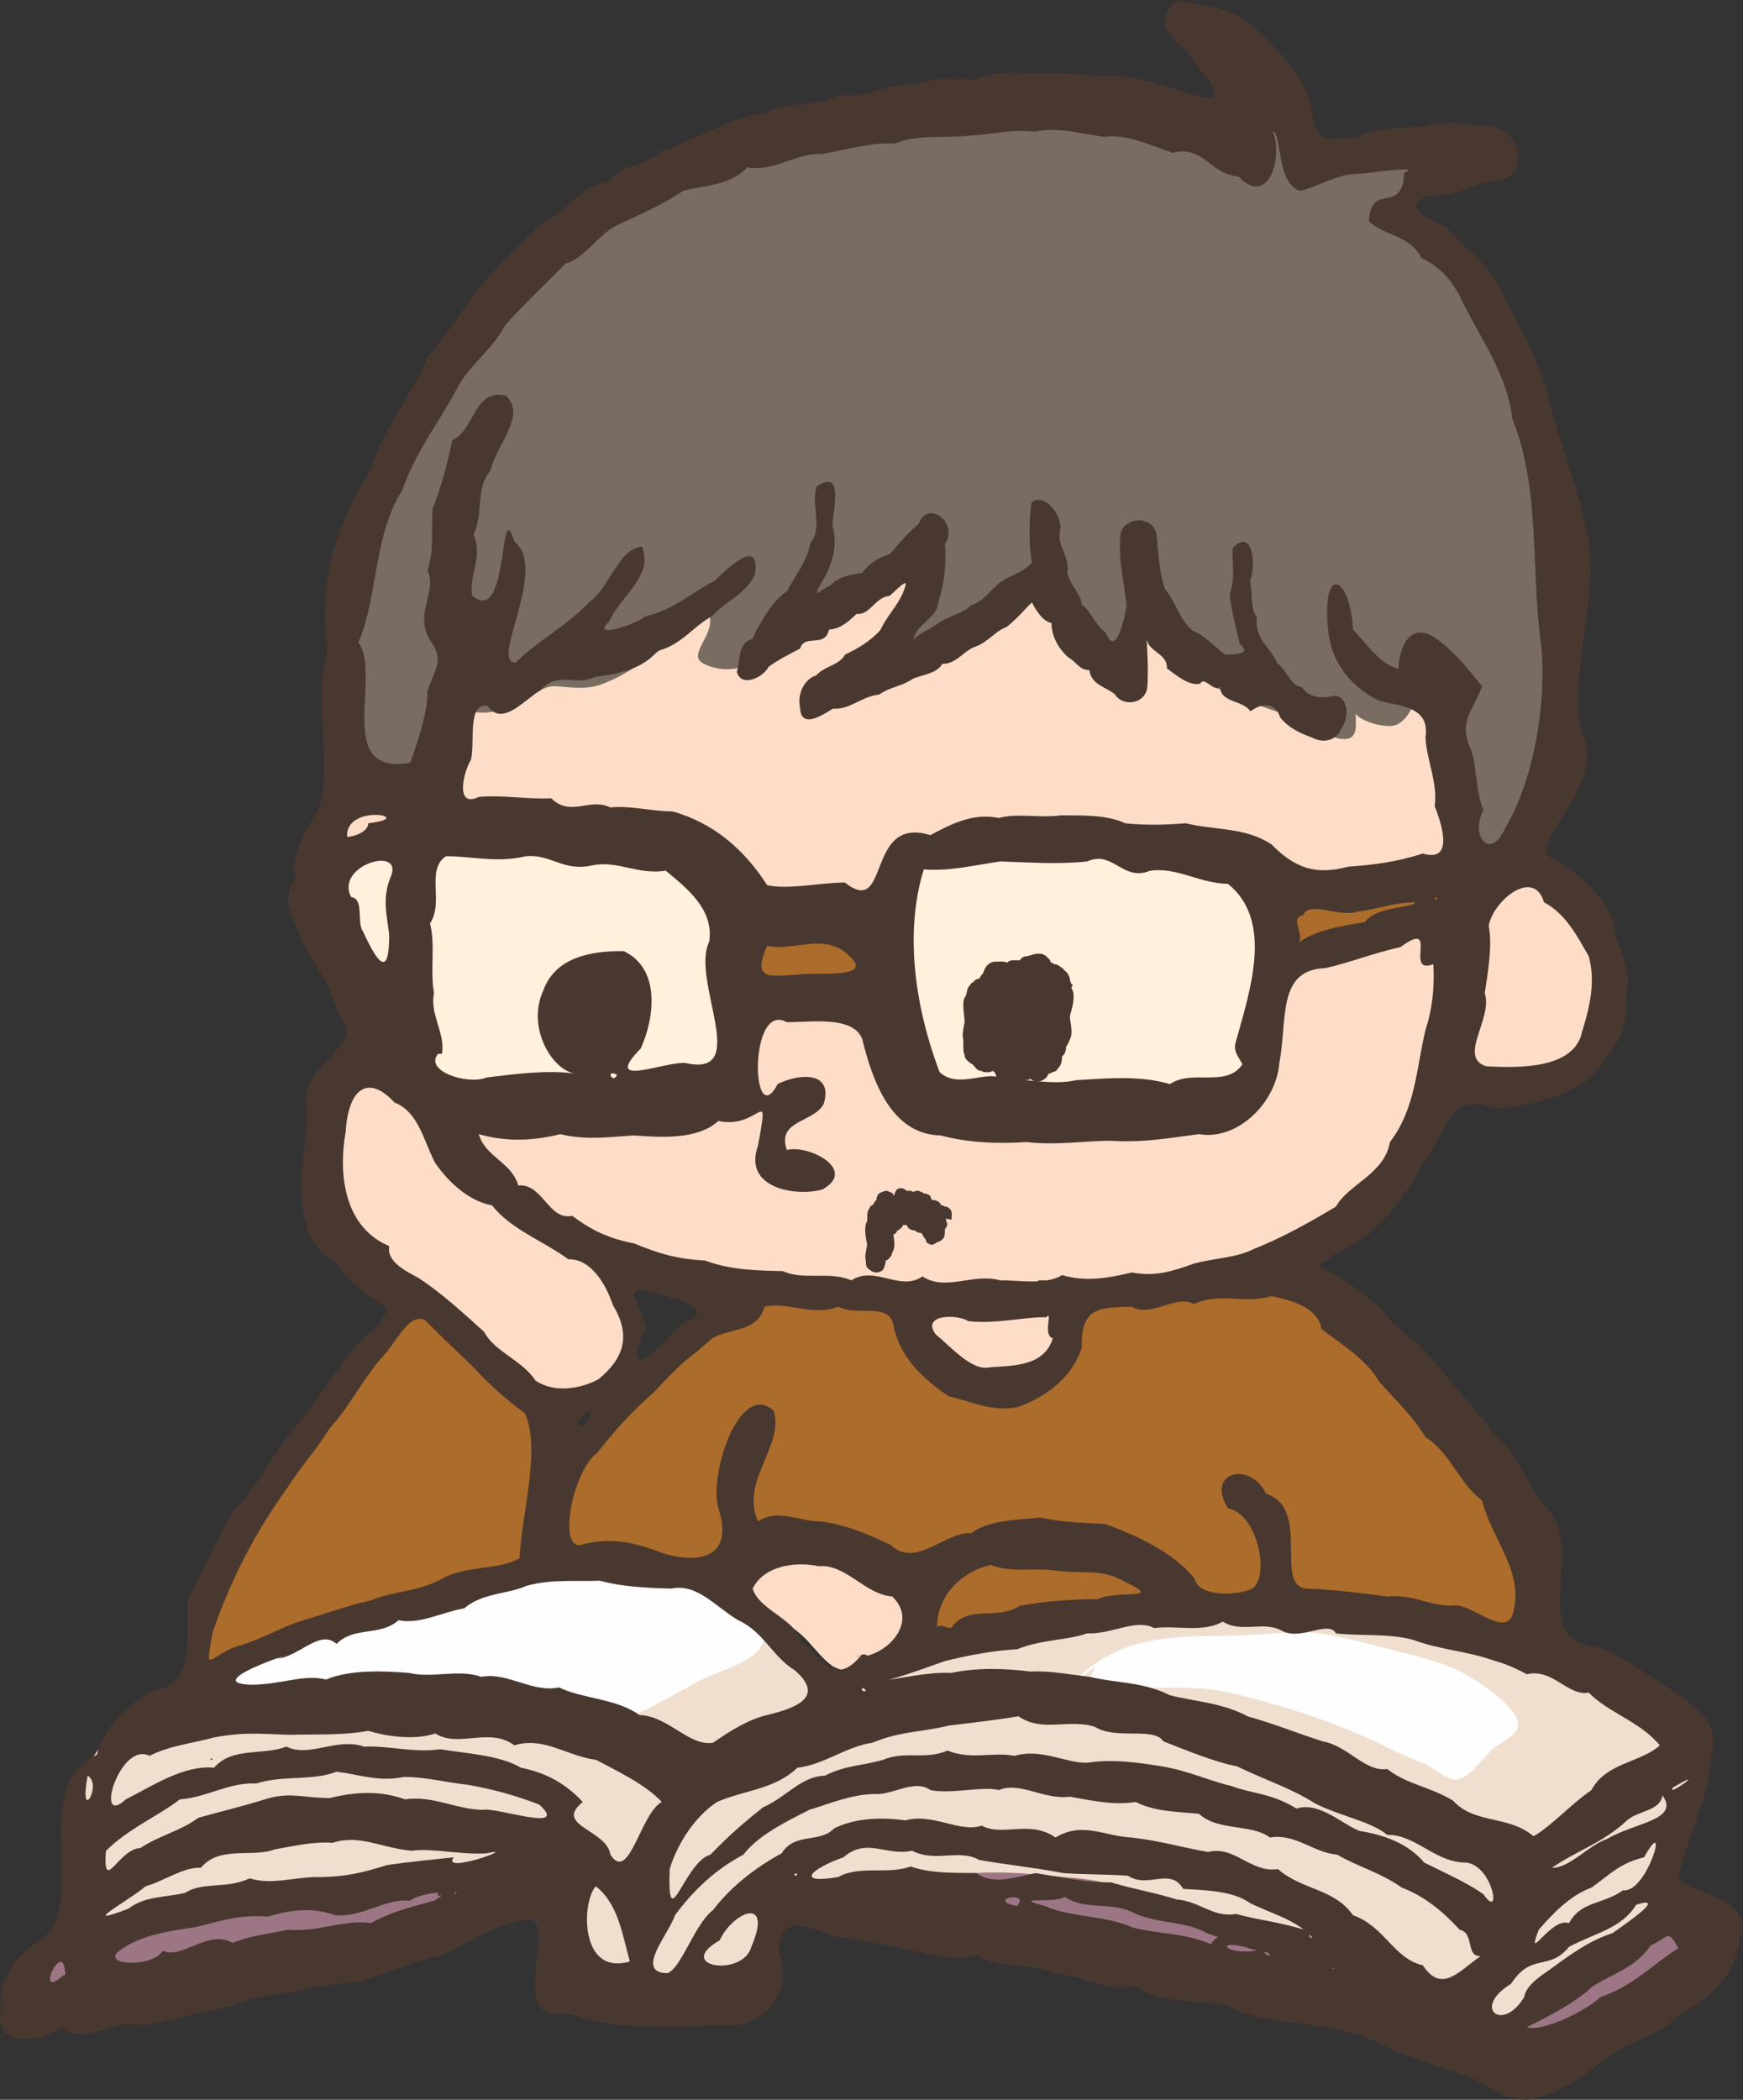 <?xml version="1.0" encoding="UTF-8"?>
<svg version="1.1" viewBox="0 0 667.11 803.37" xmlns="http://www.w3.org/2000/svg">
<rect x="0" y="0" width="667.11" height="803.37" fill="#333333" stroke="none"/>
<g transform="translate(-12.665 -11.599)">
<path d="m42.7 749.94c-5.544 4.536-25.704 20.16-22.68 28.728 7.056 1.008 16.632 1.008 23.688 0 1.008-8.568 0.504-17.64-3.528-25.2l2.52-4.032z" fill="#9d7685"/>
<path d="m384.38 509.54c-22.176 2.52-43.841 3.528-65.513-1.512-2.52-0.504-5.04-0.504-7.56-1.512-1.512-0.504-5.04-1.512-6.048-1.512-5.544 0-6.552 5.04-10.08 9.072-13.104 14.112-29.232 24.192-42.833 36.792-3.024 2.52-22.68 25.2-26.712 22.176-3.024-1.512-1.008-13.104-1.008-16.128 0-6.048-1.008-7.56-5.04-11.592-10.08-9.576-20.664-18.648-30.24-29.232-7.056-7.56-13.104-11.592-22.169-4.032-6.048 5.04-9.576 13.104-15.12 19.152s-11.088 12.6-16.632 19.152c-11.592 14.616-20.664 31.248-31.248 46.368-5.04 7.056-7.56 16.121-10.584 23.681-3.528 8.568-7.056 18.144-6.048 27.72 0 1.512 14.616-2.52 15.624-2.52 7.56-1.512 13.104 1.008 20.664-2.52 5.544-2.52 11.592-4.536 17.64-6.552 10.08-3.528 18.648-7.056 29.225-9.576 8.568-2.016 17.64-4.536 26.208-8.064 4.032-1.512 8.064-3.024 13.104-3.528 5.544-1.008 11.088 0 16.632-1.008 4.536-0.504 9.576-2.016 14.112-2.52 5.04-0.504 11.088 0 16.632 0 5.033 0 9.569 0 14.105 1.008 3.528 1.008 10.584 5.544 14.112 5.04 5.04-0.504 5.544-7.056 7.56-11.592 2.52-6.041 6.048-7.553 11.592-9.065 10.584-2.52 19.152 0 29.232 4.032 9.576 4.025 19.649 5.033 28.721 10.073 4.032 2.016 8.064 5.04 7.56 9.576s-5.04 10.584-3.528 15.12c4.032 1.008 9.072-0.504 13.608-1.008 5.04-0.504 10.08-1.512 15.12-2.52 11.088-2.52 22.68-2.52 34.272-2.52 21.665 0 42.329-1.512 64.001-1.512 12.096 0 24.192 0.504 35.784 2.52 10.577 1.512 21.161 2.52 31.745 5.04 9.576 2.016 20.16 4.032 30.24 5.544 5.04 0.504 10.08 3.024 13.608-2.016 3.024-3.528 3.528-10.08 3.024-14.616-1.008-10.08-6.048-20.16-9.576-29.225-4.032-10.08-10.584-16.632-16.632-25.2-5.544-8.568-9.072-16.128-15.624-23.688-7.056-8.064-14.616-15.624-22.68-22.68-13.097-10.584-29.729-24.192-47.873-24.192-11.592 0-22.176 2.52-32.76 5.04-5.04 1.008-10.08 3.024-15.12 3.528-8.057 1.008-17.129-2.52-25.697-2.016-11.592 0.504-23.688 1.008-35.28 2.52h-1.512z" fill="#ac6c2b"/>
<path d="m565.31 315.5c-1.008-9.072-4.032-19.656-7.056-27.72-4.536-12.096-12.6-17.64-21.665-26.208-14.616-13.608-29.736-24.696-47.88-32.76-20.664-9.576-43.841-10.584-66.017-13.608-29.736-3.528-59.472-5.04-88.697-3.024-20.16 1.512-36.792 9.576-55.44 16.632-11.088 4.032-22.169 5.544-32.249 12.096-6.048 4.032-11.592 8.568-17.64 12.096-12.6 7.56-25.704 15.624-36.288 26.712-4.032 4.536-9.072 8.568-12.096 13.608-5.04 7.56-4.032 17.136-3.528 25.704-10.577-5.544-27.713-3.024-34.769 7.056-5.04 7.056 4.536 13.608 11.088 11.088 0.504-0.504 1.512 0 2.52 0 3.528 0 6.048-2.016 7.056-4.536 2.52-0.504 6.552-0.504 7.553 0 4.032 2.016 7.56 0.504 9.576-2.016v0.504c1.008 2.52 4.536 4.536 7.56 4.536 5.544-0.504 11.088-2.016 15.624-5.04l0.504-0.504c5.04 1.008 11.088 2.016 17.136 3.528 16.128 3.528 31.752 5.04 48.377 7.56 15.12 2.513 22.176 17.633 35.784 20.153 10.584 2.016 21.168 2.016 32.256 2.016 13.608 0 23.177-14.616 33.761-20.664 1.512-1.001 2.52-2.009 3.528-3.017 20.16-2.52 40.824-2.016 61.488-0.504 21.665 1.512 50.393 16.625 71.057 10.577 13.608 4.032 28.728 4.032 42.329 1.008 12.096-3.024 18.648-8.064 17.64-20.657-0.504-4.536 0.504-8.568 0-13.104zm-388.56 4.032z" fill="#fdddc7"/>
<path d="m252.35 522.64c0-0.504 0.504-1.008 0.504-1.512 1.512-4.032 1.008-7.056 0.504-11.088-1.008-8.064-7.056-14.616-14.112-17.64-2.016-1.512-4.536-3.024-7.056-4.032h-0.504c-2.52-2.52-5.04-5.04-9.072-6.048-2.52-3.024-5.04-5.04-8.568-5.04-4.032-5.544-9.072-10.08-15.12-13.104-10.584-15.12-23.688-27.72-35.273-41.832-5.544-6.552-14.112-3.024-17.64 3.024-5.04-1.008-11.088 2.016-11.088 8.568-0.504 13.104-6.048 60.984 17.136 58.968 1.512 0 3.024-0.504 4.536-1.512 3.528 3.528 7.56 7.056 12.096 10.08 3.017 2.016 6.041 3.528 9.065 5.544 11.088 15.624 26.712 28.728 44.352 35.28h0.504 0.504c2.52 1.008 5.04 1.512 8.064 1.008 11.592 0 24.696-6.552 21.168-20.16v-0.504z" fill="#fdddc7"/>
<path d="m624.78 393.62c0.504-5.04 0.504-9.576-0.504-14.112 5.537-15.624-15.12-32.256-29.232-35.28-12.096-3.017-21.672 4.032-27.72 13.608-1.512 2.52-3.024 5.544-4.032 9.072-2.016-0.504-4.032-0.504-6.048 0-11.592 2.52-43.337 4.536-49.889 17.136-6.552 13.104-12.096 34.776-22.176 51.408-28.728 5.544-58.961 3.024-87.689 6.048-26.208 3.024-31.752-2.52-41.832-26.208-2.016-5.544-3.521-11.088-9.569-13.104-5.544-2.016-15.624-4.032-24.192-4.032-4.536-3.528-11.592-4.032-16.632-2.016-4.032 1.512-9.072 5.544-8.568 10.08 0.504 4.032 2.016 7.56 5.544 9.072-1.512 10.584 0.504 19.656-25.704 21.168-20.657 1.008-40.817-1.008-61.481 1.512-1.008 0-2.016 0.504-3.024 1.008-1.512-2.016-3.528-3.024-7.056-4.032-10.08-2.016-17.136 9.576-10.08 17.136 3.528 4.032 7.56 7.056 11.088 10.584 8.064 9.576 18.144 16.632 29.232 21.168 11.088 12.096 33.257 16.632 48.377 19.152 27.72 4.536 54.936 4.032 82.649 4.032-1.512 1.512-3.024 2.52-4.536 4.032-5.04 4.536-4.536 13.104-1.008 17.64 4.032 5.04 9.072 7.056 15.12 7.056h1.008c8.568 10.584 25.704 14.616 37.8 4.032 10.08-8.568 13.608-27.216-1.512-32.256-2.016-0.504-4.032-1.008-6.048-1.008 1.512-1.008 2.52-3.024 3.024-5.04h19.656c35.777 0 77.105 4.032 105.33-24.696 15.113-15.624 25.697-38.304 31.745-61.488 0 0.504 0.504 1.512 0.504 2.016 2.52 6.048 10.08 9.072 15.12 5.544 0.504 0 0.504 0.504 1.008 0.504 5.04 2.52 9.072 2.52 13.104 1.008 9.072 1.512 19.152-2.016 24.696-9.576 4.536-6.048 5.544-13.608 3.528-20.664z" fill="#fdddc7"/>
<path d="m361.7 609.83c-6.552-4.025-16.625-4.025-25.697-3.024-2.016-1.505-4.536-2.513-7.056-3.521-5.544-2.016-12.6-3.024-18.648-3.024-7.56 0.504-10.584 6.545-9.576 12.089-2.016 5.04-0.504 11.592 5.04 15.12 4.536 3.024 9.576 6.048 13.608 9.576s7.56 9.072 12.096 12.096c5.544 3.024 10.08 1.512 15.624 0.504s8.057-6.552 12.089-9.576c9.072-6.552 14.616-23.184 2.52-30.24z" fill="#fdddc7"/>
<path d="m604.11 311.47c-3.024 9.072-6.552 16.128-11.592 24.696-2.52 4.536-3.528 14.105-11.088 11.081-9.072-4.032-5.544-22.673-8.064-30.233-2.52-6.552-6.048-13.104-8.568-20.16-2.016-6.048-4.032-16.128-10.08-18.648-1.008 4.032-4.536 10.584-9.072 11.088-4.032 0.504-11.585-1.512-14.105-4.536 0 4.536 1.008 10.08-5.04 9.576-4.032 0-9.576-4.536-13.104-6.048-8.568-3.528-17.64-6.048-26.208-9.576s-15.624-6.552-21.672-13.608c-5.544-6.552-8.064-14.616-11.592-22.68-5.04 9.576-1.512 23.184-8.064 32.256-6.041-3.528-12.089-11.592-17.633-16.632s-15.12-11.592-14.112-20.16c-4.032 2.016-8.064 6.048-12.6 8.568-6.552 3.528-12.6 7.56-19.152 10.584-11.592 6.048-24.192 13.608-36.785 17.64-2.016 0.504-7.56 2.52-8.568-0.504-0.504-1.008 3.024-5.544 3.528-6.552 3.024-5.04 6.048-9.576 9.576-14.112 4.025-5.544 14.105-22.68 8.057-28.728-7.049 1.512-15.617 10.584-21.161 15.12-8.064 6.552-16.128 13.104-24.696 18.648s-17.136 11.592-27.72 8.064c-6.048-2.016-5.544-4.032-3.024-9.072 2.52-4.536 3.528-7.056 2.52-12.096-6.048 2.016-12.096 10.584-17.64 14.112-6.545 4.536-14.105 10.08-21.665 13.104-6.552 3.024-12.096 2.016-19.152 1.512-5.544-0.504-9.576 4.536-15.12 6.552-4.536 1.512-8.064 3.528-12.6 3.528-6.552 0-5.04-1.008-6.552-6.048s-7.056-15.624-11.088-5.544c-2.52 6.048 0.504 16.128-1.008 22.68-1.512 7.056-5.544 14.112-5.544 21.168-2.016-1.008-3.528-4.032-5.537-5.04-2.52-1.512-6.048-1.008-9.072-1.008-7.56 0-15.624-3.024-18.144-10.584-2.016-7.056-1.008-16.128-1.008-23.688 0-12.096 0-23.688 2.016-33.768 2.016-12.096 6.048-23.688 10.08-35.784 8.064-20.16 20.153-39.816 31.745-57.96 12.096-22.176 31.752-41.832 51.912-55.944 37.793-27.713 79.625-31.745 123.47-39.809 23.688-4.032 49.896-2.016 73.584-2.016 10.08 0 20.153 2.016 31.745 4.032 10.08 4.032 18.144 10.08 27.72 16.128-2.016-12.096-8.064-22.176-16.128-31.752-4.032-6.048-8.064-18.144-16.128-18.144 10.08-2.016 25.704 10.08 31.752 16.128 5.04 5.04 10.08 11.592 12.6 18.144 2.016 4.536-0.504 12.6 5.04 15.12 4.032 2.016 13.104 1.512 18.144 1.008 12.089-1.512 25.193-1.512 37.793-1.512 20.664 0.504-5.04 10.577-10.584 13.601-6.552 4.032-6.552 6.048-2.016 11.592s8.064 10.584 13.104 15.624c5.544 5.04 10.584 12.6 13.104 19.656 12.096 23.688 22.176 51.912 25.704 79.632 2.016 22.176 4.032 45.864 4.032 70.056 0 10.08-4.032 20.16-8.064 29.736z" fill="#786d60"/>
<path d="m164.16 329.62c-7.56 0-20.16 4.032-25.704 9.576-6.552 6.545-1.512 22.169 1.512 29.225 4.536 10.584 8.064 21.168 13.104 31.752l7.56 16.632c2.52 5.04 3.528 12.096 6.552 16.632 3.017 5.04 8.057 4.536 13.601 5.04 6.552 0.504 12.6 2.016 19.152 2.52 5.544 0.504 10.584 1.008 16.128 1.512 6.048 0 11.088-1.512 16.632-2.016 11.088-1.512 23.688-2.016 34.265-4.032 8.064-2.016 15.12-2.016 22.68-5.04 8.568-4.032 8.064-11.592 9.072-20.16 1.008-11.088 1.512-22.176 1.512-33.264 0-10.08-5.04-19.152-10.584-27.72-4.032-7.049-11.088-9.065-19.152-10.073-10.577-1.512-23.681-1.512-33.257-6.048-10.08-5.04-16.632-5.544-28.224-4.032-14.616 2.016-29.736 0-44.345 0z" fill="#fff1db"/>
<path d="m411.1 337.18c9.072-1.008 20.664-2.016 30.24-0.504 9.569 1.008 20.657 2.016 30.737 4.032 8.064 1.512 20.664 5.537 24.192 13.601 3.528 8.568 2.52 19.152 2.52 29.232 0 17.64 6.048 43.848-15.12 49.392-8.064 2.016-16.632 5.04-25.2 5.04h-30.233c-9.576 0-18.648-1.512-28.224-2.52-8.064-1.008-17.64-1.512-25.2-4.032s-12.096-10.08-14.112-17.64c-1.008-4.032-0.504-8.568-1.512-12.6-1.008-4.536-3.024-9.072-4.032-14.112-1.008-7.56-1.512-14.616-1.512-21.672 0-4.536-2.513-8.064-2.009-12.096 0-9.072 13.601-16.121 21.665-16.625 12.6-0.504 25.2 2.016 37.8 0.504z" fill="#fff1db"/>
<path d="m303.75 393.11c7.056 0 14.616-2.016 21.672-1.512 6.552 1.008 13.608 2.52 20.16 2.52 14.105 0 8.064-24.192-1.008-27.72-5.04-2.016-12.096-2.016-17.64-2.52-6.552-0.504-12.096-2.52-19.152-2.52-7.56 0-12.6 2.016-12.6 10.584 0 7.056 4.536 13.104 4.032 19.656 3.528 0.504 15.12 2.016 16.128-2.52z" fill="#ac6c2b"/>
<path d="m500.8 354.81c5.544-3.528 13.104-3.528 19.152-5.04 7.056-1.512 14.616-2.52 21.665-4.032 6.048-1.512 40.32-8.561 36.792 5.04-1.512 5.544-10.584 7.56-15.12 9.072-7.056 2.016-13.608 4.536-20.16 7.056-5.537 2.016-12.089 5.04-17.633 8.064-6.552 3.528-12.6 6.048-20.16 5.04-3.528-7.56 1.008-17.136-0.504-25.704l-1.008 1.008h-2.52z" fill="#ac6c2b"/>
<path d="m589.5 787.74c3.528-6.552 14.112-12.096 20.16-16.632 7.056-5.544 14.112-10.584 21.665-15.12 7.56-4.536 15.12-11.592 24.192-9.072 11.088 3.024 7.56 11.088 1.008 17.64-13.608 13.608-28.721 24.696-45.353 34.272-7.056 4.032-14.616 8.064-22.68 4.032-14.112-7.56 5.544-14.112 8.568-21.168l-7.56 6.552z" fill="#9d7685"/>
<path d="m222.61 611.84c-5.544 0.504-11.088 1.512-16.632 2.52-11.592 3.024-23.184 8.064-34.272 12.6-8.561 3.528-17.129 7.056-25.697 10.08-11.088 3.528-22.68 3.528-33.768 6.552-20.16 5.544-41.321 14.616-55.937 30.24-5.544 6.048-13.104 15.624-14.112 23.688-0.504 5.544 0 11.088 0 16.632 0 7.056-1.512 13.608-1.512 20.16 0 5.04 0.504 10.08 0 15.12-0.504 5.544-2.52 10.584-2.52 16.632 0 6.552-0.504 8.064 6.552 9.072 6.552 0.504 12.6-0.504 19.152-1.512 21.665-2.52 42.329-12.096 62.993-17.64 11.592-3.024 23.184-7.056 34.272-10.584 10.577-3.528 21.161-5.04 31.745-7.056 8.064-1.512 19.152-9.576 26.712-5.04 9.576 5.544 1.008 21.168 5.04 29.232 3.528 6.552 19.152 6.552 25.2 7.56 9.072 1.008 18.641 2.016 27.713 1.512 5.04-0.504 10.584-2.52 15.624-2.52 4.032-0.504 10.584 2.016 14.112-2.016 2.52-3.024 1.008-11.592 2.016-15.624 1.008-3.024 2.016-8.568 4.032-11.088 3.024-4.032 9.072-3.024 13.608-2.52 10.584 1.512 22.176 4.032 32.753 6.048 12.6 2.52 24.696 3.528 36.792 6.552 13.608 3.024 26.712 5.544 40.32 7.056 11.081 1.512 23.681 2.016 34.265 5.544 12.096 4.032 24.192 5.544 36.792 7.056 14.112 1.512 28.728 5.544 42.833 7.56 6.048 0.504 11.088 1.512 16.632 3.024 5.04 1.008 9.072 3.024 14.112 3.528 8.568 1.512 18.648-8.064 25.2-13.104 9.576-7.056 20.16-13.608 30.737-20.16 3.528-2.52 7.56-5.04 11.088-7.56 6.048-4.536 3.528-6.552 3.024-13.608-1.008-10.08 5.04-20.16 7.56-29.232 2.016-7.56 4.032-24.192-1.008-30.744-5.544-7.056-16.128-12.6-23.184-17.64-9.569-6.552-18.137-11.592-29.225-14.112-10.584-2.52-21.672-5.04-32.76-6.048-10.584-1.008-21.168-1.512-31.752-2.52-23.681-2.52-46.865-5.544-71.057-4.032-11.592 1.008-23.688 2.52-35.273 5.04-10.584 2.016-21.672 2.52-31.752 5.04-9.576 2.52-19.152 3.528-29.232 6.552-9.576 2.52-19.152 6.048-27.713 10.08-5.544 2.52-11.592 5.04-16.632 8.568-3.024-2.52-5.04-6.552-7.056-10.08-3.528-5.04-8.064-9.072-12.096-13.608-6.048-6.552-10.584-15.12-18.144-19.152-8.568-5.04-18.144-4.032-28.224-5.04-8.057-1.008-16.121-1.512-24.185-2.016-2.52-0.504-5.04-1.512-7.056-1.512-3.528 0-6.552 2.016-10.08 2.52z" fill="#f0dfce"/>
<path d="m83.517 658.71c8.568-5.04 16.632-8.568 25.2-12.096 5.544-2.52 10.584-6.552 16.632-9.072 9.072-4.032 17.64-8.064 27.72-10.584s21.665-4.536 32.249-8.064 22.176-3.528 32.256-6.048c10.584-2.52 19.656-4.536 30.24-2.52 4.032 0.504 10.08 2.52 14.105 4.032 4.536 1.512 9.072 3.024 13.608 4.032 8.064 2.016 37.8 10.584 27.72 24.192-4.536 6.048-18.144 9.072-24.696 13.104-7.56 4.032-15.12 8.568-23.177 12.096-3.024 1.008-7.056 4.032-10.08 4.032-4.032 0-8.568-3.024-13.104-3.528-6.552-1.008-13.104-2.016-20.16-2.52-11.088-1.512-22.176-4.032-32.76-5.04-9.576-1.008-20.657 0-30.233 0-11.592 0-23.184 1.512-34.272 5.04-7.056 2.016-13.104 2.52-20.16 3.528-2.52 0.504-4.536 1.512-7.56 1.512-2.016 0-3.528-2.016-6.048-1.512-3.024-7.056 19.152-22.68 22.68-17.64l-20.16 7.56z" fill="#fefefe"/>
<path d="m423.7 656.19c3.024-6.552 16.632-13.608 22.673-15.12 10.08-3.024 20.664-3.528 31.752-3.528 10.584 0 20.664-1.008 31.752-1.512 11.088 0 22.176 3.528 32.753 6.048 11.088 3.024 24.696 5.544 34.272 12.096 4.536 3.024 18.144 11.592 16.632 18.648-1.008 3.024-6.552 5.544-9.072 7.56-4.032 3.528-10.08 12.6-15.12 12.096-3.024 0-8.568-5.04-11.592-6.048-6.048-2.52-12.096-5.04-17.64-8.064-18.641-8.568-37.289-14.616-56.945-19.152-17.64-4.032-36.288 0-54.425-2.52 0-2.52 2.016-5.04 3.528-7.56l-9.072 6.552z" fill="#fefefe"/>
<path d="m540.11 768.59c-3.017-4.536-3.017-7.56-8.057-10.584-4.032-2.52-10.08-3.528-14.112-4.032-10.08-1.008-19.656-2.016-28.728-6.048-8.568-3.528-17.136-5.544-25.704-8.568-9.072-3.024-17.64-4.536-26.705-7.056-9.072-2.52-19.152-2.52-28.224-3.528-8.568-1.008-20.664-1.008-29.232 0-3.528 0.504-10.08 0.504-12.6 2.52-3.528 2.52-3.528 8.568 0 11.088s8.568 2.016 12.6 3.024c6.048 1.008 12.6 3.024 18.648 4.536 14.616 3.024 29.232 8.568 43.848 12.096 15.113 3.528 29.729 7.56 44.849 11.592 12.096 3.024 24.192 5.04 36.288 8.064 12.6 3.528 18.137-2.52 19.649-13.608-1.008-0.504-2.016-1.008-3.528-1.512l1.008 2.52z" fill="#9d7685"/>
<path d="m196.91 727.76c-10.08 0-19.656 0-29.225 2.52-9.576 2.016-20.16 3.528-30.24 4.536-9.576 1.008-19.656 1.008-29.232 2.52-11.088 1.512-21.168-0.504-31.745 4.536-8.568 3.528-16.632 7.056-24.696 10.584-4.032 1.512-7.056 3.024-8.064 7.056-1.008 5.04-1.512 10.584 2.016 13.104 7.056 5.04 21.672 2.016 29.736 1.008 15.617-2.016 31.241-7.56 46.361-10.584 16.128-3.024 30.744-11.592 46.872-13.608 7.553-1.008 14.609-4.536 22.169-6.552 5.04-1.512 18.648-4.536 16.128-12.6-7.056 0-17.64-6.552-24.192-1.512z" fill="#9d7685"/>
<path d="m423.19 388.58s0-0.504-0.504-0.504c0-0.504-0.504-1.008-0.504-1.512 0-1.008-0.504-2.016-1.008-2.52 0-0.504-0.504-0.504-0.504-0.504s0-0.504-0.504-0.504c-0.504-0.504-0.504-1.008-1.008-1.008-1.008-1.008-2.016-1.512-3.024-1.512-0.504-0.504-1.008-0.504-1.512-1.008v-0.504l-1.512-1.512c-0.504-0.504-1.512-1.008-2.52-1.008s-2.016 0-3.024 0.504c-0.504 0-1.512 0.504-2.016 0.504-1.008 0-2.016 0.504-2.52 1.512h-0.504-1.512c-1.008 0-2.016 0-3.024 1.008-0.504-0.504-1.008-0.504-2.016-0.504h-1.008-1.008c-1.512 0-2.52 0.504-3.528 1.512-0.504 0.504-1.008 1.512-1.512 3.024l-0.504 0.504c-0.504 0.504-0.504 1.008-1.008 1.512-1.008 0-1.512 0.504-2.016 1.008l-0.504 0.504c-0.504 0-0.504 0.504-1.008 1.008-1.008 1.008-1.008 2.016-1.512 4.032-1.512 1.512-1.008 4.536-0.504 9.576v0.504c-0.504 2.52-1.008 5.04-0.504 6.552v0.504 1.008c0 2.016 0 3.528 0.504 4.536 0 1.008 0.504 1.512 1.008 2.016s1.008 1.008 2.016 1.512l0.504 0.504s0 0.504 0.504 0.504c0.504 1.008 1.512 1.512 2.52 1.512 0.504 0.504 1.512 0.504 2.016 0.504s1.512 0 2.016-0.504c0.504 0 0.504 0.504 1.008 0.504 0 0.504 0.504 1.008 0.504 1.512 1.008 1.008 2.016 2.016 3.528 2.016 1.008 0 1.512 0 2.52-0.504 0.504 0.504 1.008 0.504 2.016 0.504h0.504c1.008 0 1.512 0 2.52-0.504 0.504 0 1.512 0 2.016-0.504 0.504 0.504 1.512 1.008 2.52 1.008 1.512 0 2.52-0.504 3.528-1.512 0.504-0.504 0.504-1.008 1.008-1.512 0.504 0 1.008 0 1.008-0.504 1.008 0 2.016-0.504 2.52-1.512 1.008-1.008 1.512-2.52 1.512-4.536l0.504-0.504c0.504-0.504 1.008-1.512 1.008-3.024 0-0.504 0.504-0.504 0.504-1.008 0.504-0.504 0.504-1.008 1.008-2.016 1.008-2.016 0.504-4.536 0-8.064v-1.008c1.512-5.04 2.016-8.568 0.504-10.584z" fill="#49382f"/>
<path d="m93.597 684.92c0.504 0 0.504-0.504 0-0.504s-0.504 0.504 0 0.504z" fill="#49382f"/>
<path d="m679.71 750.95c1.352-13.681-19.139-14.741-24.696-20.664 3.232-16.072 11.859-30.28 12.6-46.872 4.851-15.24-11.485-21.973-19.656-28.224-8.562-5.055-16.329-11.237-24.689-13.608-25.307-2.882-5.156-33.377-16.632-50.897-8.927-8.652-11.888-21.437-21.672-30.24-6.683-8.286-13.741-16.417-20.664-24.696-6.989-9.259-17.13-15.378-23.184-23.688-7.45-6.181-14.973-12.079-24.185-16.128 7.034-5.09 14.755-7.77 21.665-14.112 6.689-6.369 13.805-14.974 18.144-24.696 9.233-8.995 9.01-29.593 28.476-21.231 15.35-1.773 35.084-5.52 42.084-20.097 5.506-4.987 9.338-15.89 7.553-23.688 3.293-10.808-3.842-18.026-4.536-27.216-3.178-10.146-12.876-18.792-22.547-24.563-14.063-3.488 21.794-29.356 10.143-48.258-4.775-24.178 6.207-48.159 2.835-73.052-3.75-21.357-12.374-40.704-17.136-61.768-4.079-11.706-10.94-23.404-16.254-34.146-4.998-10.777-14.571-17.175-21.546-24.822-8.072-3.319-16.919-8.473-5.544-12.096 8.437 1.807 16.945-5.138 26.208-5.544 13.018-3.386 6.529-19.699-2.52-20.657-8.438-0.314-17.016-2.765-25.704 0-9.639 0.674-17.162-0.002-26.201 4.032-11.326 0.777-16.19 3.574-17.64-12.096-4.143-13.519-13.89-22.437-23.184-31.248-9.722-7.089-19.499-7.001-28.224-9.072-12.785 11.958 5.52 17.822 8.064 25.704 10.927 12.179 8.035 14.289-6.048 9.072-10.975-3.115-19.665-6.282-30.233-5.544-10.409-0.772-18.42-1.917-27.216-1.008-8.43-1.004-16.487-0.302-22.176 2.52-6.185-1.312-16.534-0.685-22.176 1.512-10.223-1-19.492 5.801-29.225 4.032-8.247 5.249-19.5 1.915-28.728 7.056-14.463 2.128-26.338 10.179-39.816 14.616-5.475 6.063-15.197 4.439-19.649 11.585-10.84 0.585-17.211 12.96-26.208 16.128-8.16 8.095-16.339 15.601-23.688 24.696-6.878 8.823-12.346 17.932-19.656 26.208-5.704 15.216-17.176 26.645-21.665 43.344-13.098 20.026-20.631 43.661-16.648 68.788-5.259 19.972 1.823 43.019-3.008 60.236-4.766 8.242-11.63 17.603-9.072 27.713-6.8 6.469 0.17 16.802 2.52 23.688 4.844 9.578 11.418 16.603 13.608 27.72 13.351 12.839-16.816 17.64-11.592 37.8-1.458 19.51-8.046 47.121 10.584 56.952 4.966 7.671 11.47 12.085 19.656 17.64-1.017 7.662-13.212 13.013-17.136 21.672-7.372 9.062-12.474 18.156-20.16 26.712-7.31 9.306-12.324 20.534-21.168 28.728-6.573 11.783-11.416 22.369-17.703 34.643-0.869 14.528 3.922 32.096-14.042 34.902-8.543 5.295-17.843 13.073-20.664 24.192-25.166 12.264-5.272 49.055-18.144 68.04-9.809 7.137-20.437 15.425-18.648 29.736-3.001 15.438 17.411 11.778 23.184 6.552 9.172 7.846 22.188-4.507 31.248-0.504 10.85-2.136 19.049-4.807 29.225-6.552 9.132-2.517 17.77-5.88 26.712-6.048 8.953-2.242 17.358-3.627 28.224-4.536 11.131-3.985 21.172-8.101 31.241-10.08 8.058-4.652 18.082-10.226 27.216-12.6 21.646-8.436-6.815 39.755 19.152 34.776 9.489 3.006 18.337 5.118 29.736 5.04 10.368 0.923 18.55 0.202 29.729-0.504 14.305 2.727 28.663-11.166 22.176-27.72-0.048-16.956 14.17-7.889 21.672-6.048 11.275 1.92 18.433 2.965 29.225 5.544 7.598 1.695 17.393 4.385 24.696 1.512 8.41 6.094 19.997 2.292 29.232 7.056 11.121 0.46 20.615 7.611 31.745 5.04 8.794 6.864 24.265 4.93 35.784 7.56 9.954 5.87 21.533 5.334 33.264 7.56 10.523 1.793 19.349 3.374 29.729 9.576 8.657 2.601 16.689 6.281 24.696 8.568 10.295 2.257 20.123 14.28 32.256 8.568 9.657-2.657 17.782-9.194 25.2-15.12 8.026-5.457 18.838-7.917 25.697-14.616 12.937-7.769 22.941-15.25 24.743-31.525zm-20.16-59.472v-0.504zm-45.857-481.31h0.504zm-2.52 105.84c-1.707 0.301-4.987-2.963 0 0zm41.825 379.5c14.582-8.687-3.14 4.332 0 0zm-4.032 3.024c6.713 9.466-10.595 10.362-21.161 16.632-7.34 2.544-14.251 11.093-21.168 11.088 9.227-6.495 19.476-9.46 28.721-18.144 4.201-3.791 12.654-3.503 13.608-9.576zm-47.369 51.408c4.941-5.644 11.62-12.987 20.16-16.128 7.108-4.994 10.802-9.354 20.153-11.592 10.12-18.152 1.283 13.938-8.064 12.6-7.454 5.467-16.076 4.021-20.657 12.6-6.832-2.591-16.888 16.384-11.592 2.52zm-4.536-97.776c10.01-2.325 15.659 8.52 23.688 7.056 7.694 7.851 19.46 10.881 27.209 20.16-7.495 6.727-20.607 6.549-26.201 17.136-7.151 4.771-15.847 14.207-22.176 17.64-9.49-8.148-22.595-4.541-30.744-13.608-8.749-5.352-17.62-6.165-25.2-12.096-8.702 1.097-14.83-8.789-24.689-10.584-10.789-3.471-17.627-6.423-28.728-9.576-9.613-5.227-20.708-5.736-29.736-8.064-10.342-5.199-19.493-4.459-30.737-7.056-7.918-0.929-15.462-2.435-22.68-2.016-9.665-1.277-20.787-1.558-30.24 0.504-9.729-0.413-18.363 2.087-27.209 3.024 1.702 0.779 18.046-5.172 24.689-7.56 9.32-2.263 18.635-4.016 27.72-4.536 9.59-3.823 19.152-3.36 26.712-6.048 9.733 0.359 18.619-5.777 25.697-2.016 7.994-1.196 19.041 1.882 26.208-2.52 7.224 4.61 15.396-0.433 22.68 3.528 7.109 3.984 17.802-4.242 20.664 1.008 10.899 1.152 20.016-0.121 29.729 2.52 9.309 3.573 20.712 4.356 29.736 7.56 5.35 1.591 7.836 2.509 13.608 5.544zm-254.5-7.56c-10.716 13.172-15.288 0.694-23.184-5.04-2.916-8.921-16.184-11.957-18.648-20.16 4.641-9.377 17.684-10.275 25.2-8.568 10.68-0.902 17.542 10.71 28.217 11.592 9.421 8.976-0.105 20.313-9.569 22.68-1.341-1.966-7.046 2.438-2.016-0.504zm1.512 13.608c-1.006 2.001-2.958-2.39 0 0zm-58.464 20.16c-9.324 1.493-17.01-10.228-28.217-10.584-8.526-6.3-22.402-6.335-30.744-10.584-10.198 2.243-19.785-6.009-29.736-4.032-8.835-3.122-18.861 0.665-27.713-1.512-9.844-0.734-22.161-1.384-31.752 2.52-8.729-2.114-17.19 1.998-28.728 2.016-20.941-0.711 22.702-14.472 10.08-10.08 8.149-0.436 16.233-11.398 22.68-5.544 6.731-6.871 16.667-2.746 23.688-9.072 8.283 1.692 16.599-3.096 25.193-4.536 6.701-5.932 17.104-5.5 23.688-8.568 9.42-2.72 19.346-1.62 28.224-2.016 8.162 2.254 17.241 2.752 27.209 3.024 10.019-2.065 16.745 6.711 25.704 12.096 9.702 4.311 13.109 13.953 21.672 19.152 12.089 10.528-0.255 14.572-10.584 17.136-7.149 1.645-14.347 6.165-20.664 10.584zm85.673-44.352c0.217-12.875 10.417-21.427 20.664-23.688 7.208 3.005 15.795 1.171 23.688 2.016 11.242 1.844 18.209-1.072 27.72 4.536 15.441 7.185-3.187 2.965-10.584 6.552-10.704 0.082-19.732 0.79-29.736 2.52-9.015 5.749-18.67-0.334-25.704 7.56-0.737 2.624-3.947-1.097-6.048 0.504zm147.16-113.9c7.295 5.535 17.21 11.613 22.169 20.16 5.96 6.823 12.786 13.102 17.64 21.168 9.567 5.976 12.993 17.977 21.672 24.192 3.205 13.764 15.426 26.52 12.222 41.384-1.811 13.436-16.568-2.896-23.814-1.071-8.781 0.039-15.486-4.629-24.696-3.528-9.401-1.122-18.135-2.513-30.737-3.024-12.942-0.628 1.83-30.593-15.624-36.281-6.17-12.684-23.371-8.362-14.616 5.544 12.123 2.319 16.592 28.901 8.064 31.241-5.224 2.091-19.279 2.706-20.853-4.347-8.369-10.252-22.16-16.434-34.076-20.846-9.839-0.633-15.997-0.543-25.2-2.52-8.901 1.072-19.667 0.93-26.208 6.048-9.627-0.997-21.133 13.64-30.744 4.536-10.023-4.876-17.457-7.709-26.705-9.072-8.71 0.054-16.42-5.103-24.192 0-6.784-15.963 10.21-28.721 6.048-42.336-12.914-11.823-24.933 24.182-21.168 37.264 7.094 21.969-12.138 21.015-24.192 16.152-9.624-3.563-18.764-4.907-28.721-2.009-8.758 0.847-2.349-29.29 6.552-35.28 6.616-8.618 13.26-15.831 21.665-23.184 6.38-6.927 12.166-12.672 19.656-18.648 6.594-6.736 19.683-2.928 22.68-14.112 9.275-1.982 18.352 3.825 28.224 0 7.928 3.931 19.191-1.989 21.161 7.056 2.183 12.293 11.827 21.022 21.168 27.216 9.61 2.273 16.869 6.161 26.712 4.032 10.915-4.028 20.63-11.448 24.192-22.68-0.502-15.646 6.893-15.236 19.145-15.624 7.163 4.322 16.905-4.832 23.688-1.008 10.522-4.704 19.241 0.124 29.736-3.024 6.471 1.326 17.836 3.868 19.152 12.6zm-284.74 35.784c9.437-12.659 2.597 6.712 0 0zm26.208-36.792c-5.506-14.746-8.599-15.951 7.553-11.592 5.454 1.361 19.998 5.957 6.552 10.08-4.337 4.897-25.805 28.536-14.105 1.512zm155.72 4.536c-3.395 10.793-15.135 10.408-24.192 11.088-6.765 1.639-14.953-8.045-20.664-12.6-5.564-7.597 7.876-7.912 12.6-5.04 10.656 1.175 21.806-1.746 29.736-1.512 2.732-3.073-1.557 6.906 2.52 8.064zm145.64-143.14c0.523 8.935-0.462 17.379-3.024 25.2-3.386 13.859-3.726 30.105-13.608 42.84-2.032 12.255-16.036 16.213-20.657 24.696-9.268 5.551-20.203 11.807-31.248 16.128-6.433 3.374-14.565 3.549-22.68 5.544-8.834 3.146-15.253 5.216-24.192 3.528-9.875 2.415-18.27 3.533-26.705 1.008-6.353 4.008-17.203 1.841-23.688 2.016-10.381-2.925-20.912 4.373-29.736-1.512-8.592 5.98-18.17-4.355-27.209 1.512-8.286-3.631-18.398 0.113-26.208-3.528-9.808-0.234-19.733-0.327-29.736-4.032-10.533-0.631-16.842-2.327-27.209-6.552-9.287-1.859-15.886-4.696-23.688-10.584-9.139 1.94-11.248-12.507-20.664-11.592-2.546-9.014-12.462-10.707-15.12-19.656 10.662 3.062 20.943 2.56 31.248 0 10.184 2.573 20.122 0.887 28.224 0.504 10.231 0.756 24.322 1.699 32.249-5.544 16.02 3.484 19.707-15.35 15.12 9.576-5.783 16.327 14.866 19.471 24.696 16.632 13.579-7.548-5.266-17.248-13.608-15.12-4.056-11.457 10.397-10.396 14.112-17.64 3.771-12.642-9.503-11.655-17.64-7.56-10.041 19.153-11.244-31.892 3.528-23.688 8.438 0.129 25.406-2.703 28.854 6.489 4.036 16.42 11.268 36.541 30.107 36.855 9.975 2.713 21.53 3.303 32.76 2.52 11.018 1.331 21.103-0.349 31.752-0.504 12.51 0.827 21.901-0.883 34.265-2.52 14.733 2.591 29.563-12.062 30.744-27.216 3.197-16.192-1.092-35.727 17.64-36.288 10.14-2.349 17.894-5.614 28.721-8.064 15.251-11.147 1.123 10.869 12.6 6.552zm-379.48 34.272c1.504-7.518-4.701-15-3.024-23.184-1.565-9.106 0.618-18.295-1.512-26.712 5.461-8.104-1.751-20.25 6.048-25.697 10.545 0.044 19.505 2.638 30.744 0 9.708-0.832 14.127 5.994 25.2 3.521 9.688-2.076 17.554 3.757 28.217 2.016 7.696 6.408 18.628 14.721 16.632 27.216-7.245 14.615 16.402 52.171-9.072 46.368-8.07-0.666-32.426 10.035-17.129-5.544 5.469-12.041 7.517-30.685-6.518-37.262-11.922-0.138-26.161 2.106-30.778 15.086-6.513 14.115 3.409 30.459 12.096 31.752-11.05-1.478-23.579 0.271-33.768 1.512-7.253 2.988-24.133-2.473-18.573-9.072zm67.032 8.064c-1.622 3.806-4.602-2.507 0 0zm57.449-49.392c9.547 2.147 20.354-4.258 29.232 2.016 14.747 11.247-8.896 7.829-18.144 9.072-10.514 0.651-16.789 1.933-11.088-11.088zm181.93 45.36c-6.242 9.127-19.197 1.745-27.72 7.56-11.623-3.339-23.445-2.229-35.777-1.512-9.636 2.137-18.064-0.732-27.216 0-6.751-4.697-17.507 3.853-25.2-3.024-8.816-23.284-13.874-52.366-6.048-77.616 9.516 0.81 18.901-1.512 29.232-3.017 11.41 0.324 21.514 1.2 33.264 0 9.934-4.526 13.584 7.916 24.185 3.521 10.733-1.317 18.41 4.768 29.736 5.04 17.707 14.27 8.254 41.232 3.024 60.417-1.245 3.542 1.147 5.924 2.52 8.631zm23.184-56.952c2.022-5.918 14.233 1.009 21.168-1.512 8.261-1.111 13.767-3.438 21.665-3.528 0.262 2.226-14.465 1.179-19.145 7.56-9.391 1.651-19.504 3.015-26.208 8.568 4.425-2.42-3.382-10.422 2.52-11.088zm50.897-6.048c-1.701-1.697 1.923-0.259 0 0zm41.328 1.008c8.678 4.598 13.069 13.709 17.136 20.664 2.497 9.224 0.742 18.195-2.52 28.728-2.834 14.454-24.251 14.036-36.729 13.356-11.008-3.47 2.667-18.32-0.567-27.972 1.296-8.277 2.97-18.817 1.512-25.704 1.552-9.497 17.195-22.536 21.168-9.072zm-455.58-95.753c9.589-17.393 6.747-43.448 18.648-61.992 4.901-14.543 14.416-26.369 21.161-39.312 4.194-8.182 13.581-14.719 18.144-23.688 7.405-8.326 15.478-15.815 23.184-23.688 7.208-1.832 12.265-10.907 19.656-14.616 7.683-3.55 18.011-8.109 25.193-13.104 6.926-2.016 18.093-1.831 24.696-9.065 9.934 1.932 19.567-5.748 28.224-5.04 10.078-1.655 18.526-4.561 28.217-4.032 8.622-3.615 18.632-2.041 28.224-3.024 9.549-0.466 16.509-2.595 25.2-1.512 9.473-1.982 17.788 0.828 26.712 2.016 8.349-1.288 16.57 2.81 26.201 6.048 11.806-3.051 14.34 8.351 25.2 9.072 11.417 12.041 17.194-7.377 13.104-17.211 3.52 0.427 1.375 20.217 10.584 22.748 9.245-2.725 14.741-6.754 22.68-6.545 3.645-0.257 24.497-3.42 17.129-0.504-1.023 16.834-12.666 3.002-13.601 18.641 5.975 5.732 15.608 5.069 20.153 14.112 8.29 3.765 12.884 10.214 16.632 18.648 7.226 13.911 16.22 26.745 18.144 42.84 10.897 27.304 6.95 58.333 11.088 87.192 1.993 20.708-2.563 50.48-13.986 69.678-5.408 12.248-13.508 2.825-8.19-7.182-3.335-8.269-2.415-17.478-5.04-23.688-4.386-10.081 0.754-13.975 4.536-23.688-4.511-5.473-9.277-11.872-16.632-17.64-15.33-11.618-16.483 15.398-14.616 11.088-7.716-1.306-12.62-9.533-18.137-15.12-1.211-20.948-12.024-25.214-9.576 0 1.052 12.213 8.587 22.001 19.649 27.216 6.563 2.069 19.643 1.603 17.64 14.112 0.456 8.776 4.749 17.101 3.528 26.208 2.509 6.388 7.731 21.722-4.536 18.144-10.343 3.27-18.496 4.282-28.721 5.033-12.296 3.345-20.295 0.502-29.232-8.561-10.039-6.657-21.827-5.343-32.76-8.064-8.265 0.624-14.784 0.837-23.177 0-6.953-3.27-16.512-3.026-24.696-3.024-8.019 1.117-16.901-0.968-23.688 1.008-9.89-2.078-18.321 2.339-26.208 6.552-25.053-7.682-15.123 31.995-32.753 18.137-9.658 0.048-21.622 2.833-29.736 1.008-8.634-13.527-20.573-23.934-36.288-28.217-7.761-0.027-16.774-2.377-23.681-1.512-7.923-3.94-15.237 3.839-22.68-3.528-8.805 0.506-18.79-1.341-27.72-0.504-9.35 4.484-5.721-9.937-3.024-14.112 1.73-6.392-1.593-22.395 6.552-20.664 5.415 8.349 14.737-3.167 20.16-6.048 6.425-7.484 13.818-1.506 20.664-5.04 8.771-1.227 18.246-2.85 24.185-10.08 9.017-2.094 13.814-9.649 20.664-13.104 5.723-6.397 12.68-8.071 16.506-16.065 2.183-15.135-11.096-1.576-15.498 2.457-8.975 4.606-15.974 11.348-26.705 13.608-2.158 2.618-21.345 9.111-13.608 2.016 4.07-9.64 17.156-17.301 12.6-28.728-9.074 0.729-12.293 15.622-20.16 21.168-7.976 8.676-19.193 14.421-28.224 23.184-10.137 0.223 12.732-35.82-0.504-46.368-6.022-19.231-1.781 33.209-16.128 20.664-1.385-7.193 4.321-15.305 0.504-23.184 4.209-9.177 0.358-17.059 6.552-24.696 2.172-9.649 13.942-21.121 5.859-28.539-12.347-2.886-11.799 13.162-20.475 16.947-1.931 8.944-3.931 17.132-7.56 26.208-0.733 9.599 0.816 15.204-2.016 23.688 4.019 7.512-5.23 16.781 1.008 26.712 5.915 7.831 1.429 11.559-1.008 19.656 0.055 8.974-4.019 19.74-6.545 27.216-30.304 5.522-9.71-35.713-20.63-46.851-0.347 1.505-0.695 3.01-1.042 4.515zm18.648 64.512c-1.929 0-1.473 0 0 0zm-21.168 6.048c-0.564-13.027 27.691-7.287 8.064-5.04 0.118 4.04-8.247 5.718-8.064 5.04zm1.512 23.177c-6.234-12.357 20.578-19.899 15.12-7.56-3.631 8.741-0.893 16.307-0.504 22.68-0.156 16.201-4.609 9.816-10.08-2.016-2.458-3.142 0.644-12.424-4.536-13.104zm14.616 133.56c-16.943-7.085-19.692-26.844-16.632-43.974 0.974-16.112 8.465-22.018 18.648-10.962 9.355 3.656 11.193 14.996 15.617 23.184 5.35 7.759 13.287 14.695 21.672 16.128 7.336 9.316 19.531 13.543 29.232 20.664 8.986-0.192 14.448 9.885 17.136 17.64 6.884 11.477 4.289 20.143-5.544 28.224-6.786 3.738-17.026 5.458-24.192 0.504-4.986-7.7-15.812-11.099-19.656-18.648-8.184-7.349-16.197-14.777-25.2-20.664-3.549-1.945-12.305-5.842-11.081-12.096zm-67.536 147.66c6.948-20.266 16.348-38.353 28.602-55.244 4.755-7.693 11.211-14.597 16.254-22.869 7.534-8.162 12.615-18.712 19.656-26.712 5.869-5.992 10.341-17.215 16.625-14.616 7.001 7.093 12.073 11.754 19.152 18.648 5.715 6.392 12.317 11.963 19.152 17.136 6.306 13.5-1.356 38.975-2.016 55.433-8.164 4.589-18.04 2.576-28.224 7.056-10.018 5.959-18.93 5.09-28.721 9.072-8.947 1.951-18.019 5.335-25.704 7.56-8.999 2.738-16.215 7.5-25.704 10.08-10.534 3.592-12.336 11.751-9.072-5.544zm-6.048 26.208c1.605-0.808-0.125-0.81 0 0zm-35.273 57.96c8.863-9.019 20.439-13.701 28.721-20.16 10.245-0.671 18.885-6.629 29.232-6.048 10.073-3.286 21.708-0.898 30.744-4.536 8.84 1.128 16.417 4.012 25.704 2.016 8.328-0.028 16.105 2.115 24.689 3.024 10.149 1.882 17.364 3.81 27.216 7.56 11.926 11.021-16.616 0.817-21.672 2.016-10.076-0.168-19.131-5.582-29.729-4.032-9.492-3.379-18.782-2.952-28.728-0.504-9.479 0.089-14.273-2.248-23.184 0-10.402 3.233-17.949 4.989-27.216 7.56-6.839 5.14-15.025 6.775-22.169 11.592-8.521 0.203-14.589 18.905-13.104 0zm172.35-11.088c1.984 0.582-0.285-0.97 0 0zm1.008 14.112c0.91 1.299 0.436-0.32 0 0zm-39.816-1.008c-8.209 0.95-16.176 1.58-25.697 3.024-9.519 2.995-15.508 4.299-24.696 4.536-10.283-0.285-18.799 3.239-27.72 0.504-9.033 4.226-17.763 1.121-24.696 5.544-7.744 1.824-15.338 1.149-21.665 6.048-20.246 7.715 0.238-3.082 6.552-8.568 6.936-1.919 14.533-7.488 21.161-7.056 7.051-8.658 19.798-3.783 28.224-7.056 7.021-1.251 15.214-3.099 22.176-2.52 10.407-3.399 19.022 2.125 30.233 3.024 8.5-1.06 18.345 1.615 28.728 1.008 13.292-2.994-17.838 8.305-12.6 1.512zm33.264-2.016h0.504zm-173.36-29.232c5.882 3.661-3.591 19.086 0 0zm-22.176 80.64c-5.204 5.06 6.371-5.306 0 0zm12.6-4.032c-11.312 10.03 0.568-15.471 1.008-0.504zm142.11-28.728c-9.236 2.47-16.792 4.416-24.185 8.568-10.071-1.604-19.603 3.49-31.752 2.52-7.224 1.618-13.93 2.103-21.168 5.04-9.289-5.392-19.211 6.424-26.705 3.024-4.274 6.981-26.132 5.422-15.12-1.008 7.657-5.277 18.822-6.723 27.713-8.064 11.425-2.772 16.56-4.752 27.72-4.032 9.024-2.82 17.871-3.463 25.704-0.504 10.863 0.862 19.006-6.615 28.728-5.544 1.618-2.31 19.031-5.525 9.065 0zm1.512-2.016c-0.455-2.552 3.868 0.623 0 0zm7.056-1.008c-1.803 1.932 6e-3 -1.447 0 0zm48.384-34.776c-6.349-6.784-13.641-11.11-23.688-13.104-8.017-4.873-21.849-5.534-30.744-7.056-10.731 1.444-19.731-1.471-29.225-1.008-10.445-3.63-21.089 4.357-29.736 0-9.525 3.528-20.725 0.018-27.72 8.064-11.738-1.081-23.546 6.984-33.761 12.096-12.371 11.317-2.328-22.426 9.072-16.632 7.827-4.022 16.335-4.73 24.689-7.056 11.489-2.121 17.169-1.379 28.728-1.008 11.093-0.295 20.508 0.299 30.24-1.512 6.909 2.058 17.515 3.758 25.697 1.008 8.961 5.7 20.735-2.612 30.24 4.536 11.387-3.467 19.842 4.046 31.248 5.544 8.587 4.514 19.105 9.541 25.193 16.128-8.178 4.373-12.492 31.311-19.649 20.16-1.432-9.676-21.877-11.033-10.584-20.16zm18.144 60.984c-19.694 5.917-18.52-23.449-13.104-28.728 8.763 7.062 10.088 18.706 13.104 29.232zm46.361-5.544c-3.21 11.75-29.792 7.663-12.096-2.52 5.19-11.104 20.573-17.136 12.096 2.52zm219.73-2.52c-7.014-6.22 1.997 2.339 0 0zm-6.552-3.528c-11.184-3.643-17.236-3.761-27.72-6.552-8.559 1.569-13.662-4.82-22.68-5.544-8.589-2.701-16.217-3.883-25.193-6.552-9.754 0.068-17.439-1.749-28.728-3.528-7.778 1.585-16.41 4.679-22.68 0-8.862-0.16-17.292 0.188-25.2-2.52-8.759 3.208-19.609-0.567-27.713 4.032-16.887 2.851-10.268-3.25 2.016-7.56 8.942-7.779 16.635-0.263 26.201-2.52 9.177 4.664 17.98-0.852 25.704 3.528 10.958 1.934 20.11 2.733 32.256 5.04 8.555 0.616 16.056 0.393 24.696 1.008 7.726 5.102 16.19-3.45 21.161 5.04 7.822 0.493 19.004 0.624 25.452 5.355 7.816 3.976 17.865 6.332 23.94 13.293-1.309 0.349-0.977-1.726-1.512-2.52zm-196.04-21.168c-2.261-0.532 1.648-1.588 0 0zm75.593 10.08c-10.072 11.865 0.245 1.606 0 0zm9.072 1.512c-12.555-2.325 5.003-6.218 0 0zm74.081 14.616c-9.782-4.457-22.453-4.061-30.24-6.552-10.696-4.581-23.553-3.722-33.257-8.064-14.028-3.852 4.097-0.766 7.56-3.528 8.04 5.515 18.012 1.399 27.209 6.552 10.047 4.002 18.846 2.592 27.72 7.56 5.997 2.248 3.576-0.066 1.008 4.032zm17.136 2.52c-13.519 1.59-15.258-5.366-1.008-0.504 4.466 0.386-3.478 0.757 1.008 0.504zm5.544 2.016c-4.711-1.607-0.555-2.563 0 0zm3.528-1.008c3.623-1.465-2.975-1.111 0 0zm20.664 5.544c1.746 0.361-1.746 0.361 0 0zm56.441-4.536c-7.521 4.897-14.834 14.919-22.176 3.528-11.203-2.583-14.497-14.805-26.705-19.152-7.304-10.352-19.447-9.542-28.728-17.64-10.443 1.539-16.726-9.197-26.712-6.552-11.348-2.021-17.922-4.181-29.232-5.544-10.398-0.434-18.874-6.296-29.225 0-9.824-6.897-20.105-0.228-28.224-4.536-8.623 2.818-18.736-4.986-29.232-2.016-8.744-1.235-18.934-1.054-27.209 3.024-5.787 5.963-14.853 1.284-20.16 9.576-10.687 5.779-19.973 13.42-26.208 21.672-7.15 5.349-12.314 22.789-17.64 24.192-12.626-0.315 0.875-15.258 3.024-22.176 7.39-9.895 15.663-17.616 26.208-23.184 5.683-7.448 16.268-12.596 25.2-17.136 7.608-2.276 17.228-6.459 26.712-6.048 6.567-0.506 14.107-5.54 19.649-1.512 8.126 1.623 20.316-1.624 26.208 0 7.934-3.454 17.204 3.841 27.216 2.52 8.816 1.581 16.877 3.356 25.193 2.016 7.269 3.756 15.973 3.716 24.192 4.536 7.496 6.822 19.816 3.654 27.216 9.072 9.731-1.676 16.524 5.822 25.704 6.552 7.891 4.705 16.123 6.564 24.689 12.6 8.428 3.204 15.4 8.771 22.176 16.128 5.76 1.273 2.154 10.445 8.064 10.08zm1.008-23.688c-6.642-4.631-14.66-8.096-22.68-12.096-6.409-7.664-16.163-10.746-24.689-12.096-6.319-2.255-15.335-11.386-24.192-8.568-9.607-5.959-17.02-5.634-24.696-8.568-9.461-2.256-16.422-5.825-26.712-7.56-9.158-1.49-18.66-2.818-27.713-1.512-7.559 1.05-18.34-5.723-28.728-2.52-8.45-1.633-16.477 1.677-25.704-2.016-8.706 3.72-16.05-0.057-24.689 3.528-8.334 2.413-14.183 1.988-22.176 6.048-9.441 0.361-14.71 8.218-23.688 12.096-7.486 5.951-13.589 11.25-20.16 18.144-10.047 2.702-16.563 32.496-15.624 5.544 3.049-10.119 9.971-20.388 18.144-25.704 10.216-4.529 21.959-4.67 30.744-13.104 10.563-1.274 18.211-7.962 28.728-9.576 11.046-4.542 18.409-3.893 29.225-6.552 10.641-1.254 19.29-2.324 26.712-3.528 9.004 6.305 19.223 0.767 29.232 4.032 8.215 5.103 22.442-0.168 26.201 5.544 8.211 3.2 19.341 7.832 28.224 9.576 11.112 5.426 20.088 8.042 29.736 14.112 9.436 4.913 21.147 6.707 27.713 12.096 10.758-0.285 18.485 10.751 30.24 10.584 10.263 1.259 13.7 22.538 6.552 12.096zm15.624 39.312c-8.167 13.82-20.329 4.345-5.04-5.04 7.964-12.16 14.355-4.605 22.176-14.112 9.994-5.328 20.222-7.058 25.697-16.128 16.24-4.995-17.196 15.755-8.064 10.584-9.85 2.87-17.88 9.061-26.201 15.12-3.687 2.432-7.987 5.779-8.568 9.576zm58.961-18.648c-9.494 5.948-17.691 14.77-29.729 18.648-5.707 5.478-22.348 13.515-28.224 11.592 8.264-4.208 18.319-9.174 25.2-15.624 8.075-5.125 16.36-7.126 22.169-15.624 7.136-3.26 6.421-6.637 10.584 1.008z" fill="#49382f"/>
<path d="m376.82 478.29c0-1.512 0.504-3.024-0.504-4.032-0.504-0.504-1.008-1.008-2.016-1.008-0.504-0.504-1.008-0.504-1.512-0.504 0-0.504-0.504-1.008-0.504-1.008-0.504-0.504-1.512-1.008-2.52-1.008h-0.504c0-0.504-0.504-1.008-0.504-1.512-0.504-0.504-1.512-1.008-2.52-1.008-0.504-0.504-1.008-0.504-2.016-1.008-0.504 0-1.512 0-2.016 0.504-0.504-0.504-1.008-0.504-1.512-0.504h-1.008c-0.504-0.504-1.512-1.008-2.016-1.008-1.008 0-2.016 0.504-2.016 1.008-0.504 0.504-0.504 1.512-1.008 2.016v-0.504c-0.504-1.008-1.512-1.008-2.513-1.512-1.008 0-2.016 0.504-3.024 1.008-0.504 0.504-1.008 1.512-1.008 2.52l-0.504 0.504c-0.504 0.504-0.504 1.008-1.008 1.512-0.504 0-1.008 0.504-1.008 1.008-1.008 1.008-1.008 2.52-1.008 5.04-1.008 1.512-1.008 4.536 0 9.072-0.504 2.52-1.008 4.536-0.504 6.048v0.504 0.504c0 1.008 0.504 2.016 1.512 2.52 0.504 0.504 1.512 1.008 2.52 1.008s2.016-0.504 2.52-1.008c0.504-1.008 1.008-2.016 1.008-3.528 0.504 0 1.008-0.504 1.505-1.008 0.504-0.504 1.008-1.512 1.008-2.016 1.008-1.512 1.008-3.528 0.504-6.552v-0.504c0.504 0 1.008-0.504 1.008-0.504 0-0.504 0.504-0.504 0.504-1.008 0.504 0 1.008-0.504 1.512-1.008s0.504-0.504 0.504-1.008h1.008 0.504c0 0.504 0.504 0.504 0.504 1.008 0.504 0.504 1.512 1.008 2.016 1.008h0.504c0.504 0.504 1.512 1.008 2.016 1.008h0.504l0.504 0.504c0 0.504 0.504 1.008 0.504 1.008 0 0.504 0.504 0.504 0.504 0.504 0 0.504 0.504 1.008 0.504 1.512 0.504 0.504 1.512 1.008 2.016 1.008s1.512-0.504 2.016-1.008c0.504 0 1.512-0.504 2.016-1.008 1.008-1.008 1.008-2.016 1.008-4.032l0.504-0.504c0.504-1.008 0.504-1.512 0-2.52 0-0.504 0-1.008-0.504-1.008z" fill="#49382f"/>
<path d="m300.73 256.03c-5.807 1.492-4.722 8.277-6.048 12.6 1.68 6.322 10.235 1.995 12.096-1.827 3.478-2.654 8.041-4.904 12.096-7.056 1.895-5.857 9.422-2e-3 11.088-7.245 4.587-0.39 7.296-2.994 10.584-6.048 5.013 0.675 7.244-6.533 12.599-6.867 3.263-2.865 8.732-8.795 5.034-0.945-2.522 5.489-5.873 8.332-8.624 14.112-3.878 4.168-8.128 6.753-13.482 9.324-2.228 4.133-7.641 4.196-11.006 7.919-4.789 1.472-7.327 7.57-6.193 12.245 0.227 8.642 8.713 2.839 12.6 0.5 6.744 0.413 10.91-4.734 17.577-5.355 4.386-3.061 8.67-3.081 13.015-6.092 3.532-1.52 9.172-1.966 11.237-5.689 5.195 0.177 8.199-4.984 12.533-6.552 4.955-1.674 7.724-6.074 12.096-7.56 3.564-2.83 6.607-6.197 9.639-9.576 0.758 1.716 3.877 7.484 7.56 8.064-0.053 4.978 2.673 9.92 6.513 13.191 3.029 1.732 4.274 4.921 7.959 4.809 0.726 5.595 6.07 6.296 9.721 9.217 3.246 5.138 11.539 3.586 12.404-2.331 0.656-6.008-0.122-18.068-0.315-20.349-0.329 6.732 8.103 6.478 7.875 12.789 3.277 2.463 8.544 6.935 12.789 5.859 1.545-3.145 5.455 3.814 7.56 1.008 3e-3 6.454 8.736 5.151 11.592 9.576 4.511-3.264 9.605-3.523 11.34 2.205 2.899 3.895 7.659 6.221 12.352 7.875 4.185 2.284 9.438 1.129 11.084-3.528 2.97-3.534 3.044-12.075-2.52-12.537-4.66 1.231-9.68 0.905-12.6-3.276-4.546-0.773-5.532-6.4-9.324-9.072-2.372-5.977-8.887-9.139-7.812-17.451-2.765-3.933-1.54-9.764-2.671-14.043 2.392-5.313 1.262-21.069-6.685-12.559-0.151 5.831 1.127 11.76-1.072 17.435 0.596 6.604 2.361 12.681 3.876 19.246 5.017 4.097-2.449 3.882-5.548 4.032-3.836-2.743-7.694-7.242-12.344-9.072-5.203-4.011-6.636-11.327-10.836-16.128-2.086-6.516-2.425-12.758-3.03-19.693-0.384-9.368-14.952-8.164-14.037 1.038-0.594 8.488 1.634 16.83 2.458 25.208-0.747 4.496-4.076 20.427-8.064 10.08-4.131-2.717-5.332-7.986-9.072-10.584-0.685-4.752-4.535-7.463-5.544-12.104 1.081-6.552-4.234-10.197-2.74-16.482 1.027-5.259-6.108-14.66-10.946-10.458-1.089 7.505-1.016 15.34 0.079 22.916-3.039 3.886-8.093 4.763-12.096 7.56-3.657 2.845-6.428 7.493-11.277 8.883-2.342 2.808-8.196 3.921-12.411 6.804-3.03 2.292-9.092 4.676-9.576 6.741 0.808-6.806 8.86-7.765 9.702-15.12 2.276-7.124 2.937-14.295 2.408-21.894 5.493-7.969-6.54-17.311-10.031-7.779-4.24 3.621-7.387 7.276-10.999 11.636-3.847 0.925-7.745 3.4-10.729 7.201-4.227 0.515-9.212 1.602-12.159 4.788-3.438 1.36-7.096 5.725-3.78-0.315 4.089-6.528 6.963-14.226 4.699-22.292-0.137-5.705 4.823-22.366-6.034-15.388-2.437 7.08 2.476 15.498-2.382 21.615-1.571 7.692-5.779 12.287-9.072 18.648-5.638 3.747-8.178 9.046-11.501 14.536-0.534 1.202-1.069 2.405-1.603 3.608zm149.67-29.736v0z" fill="#49382f"/>
</g>
</svg>
